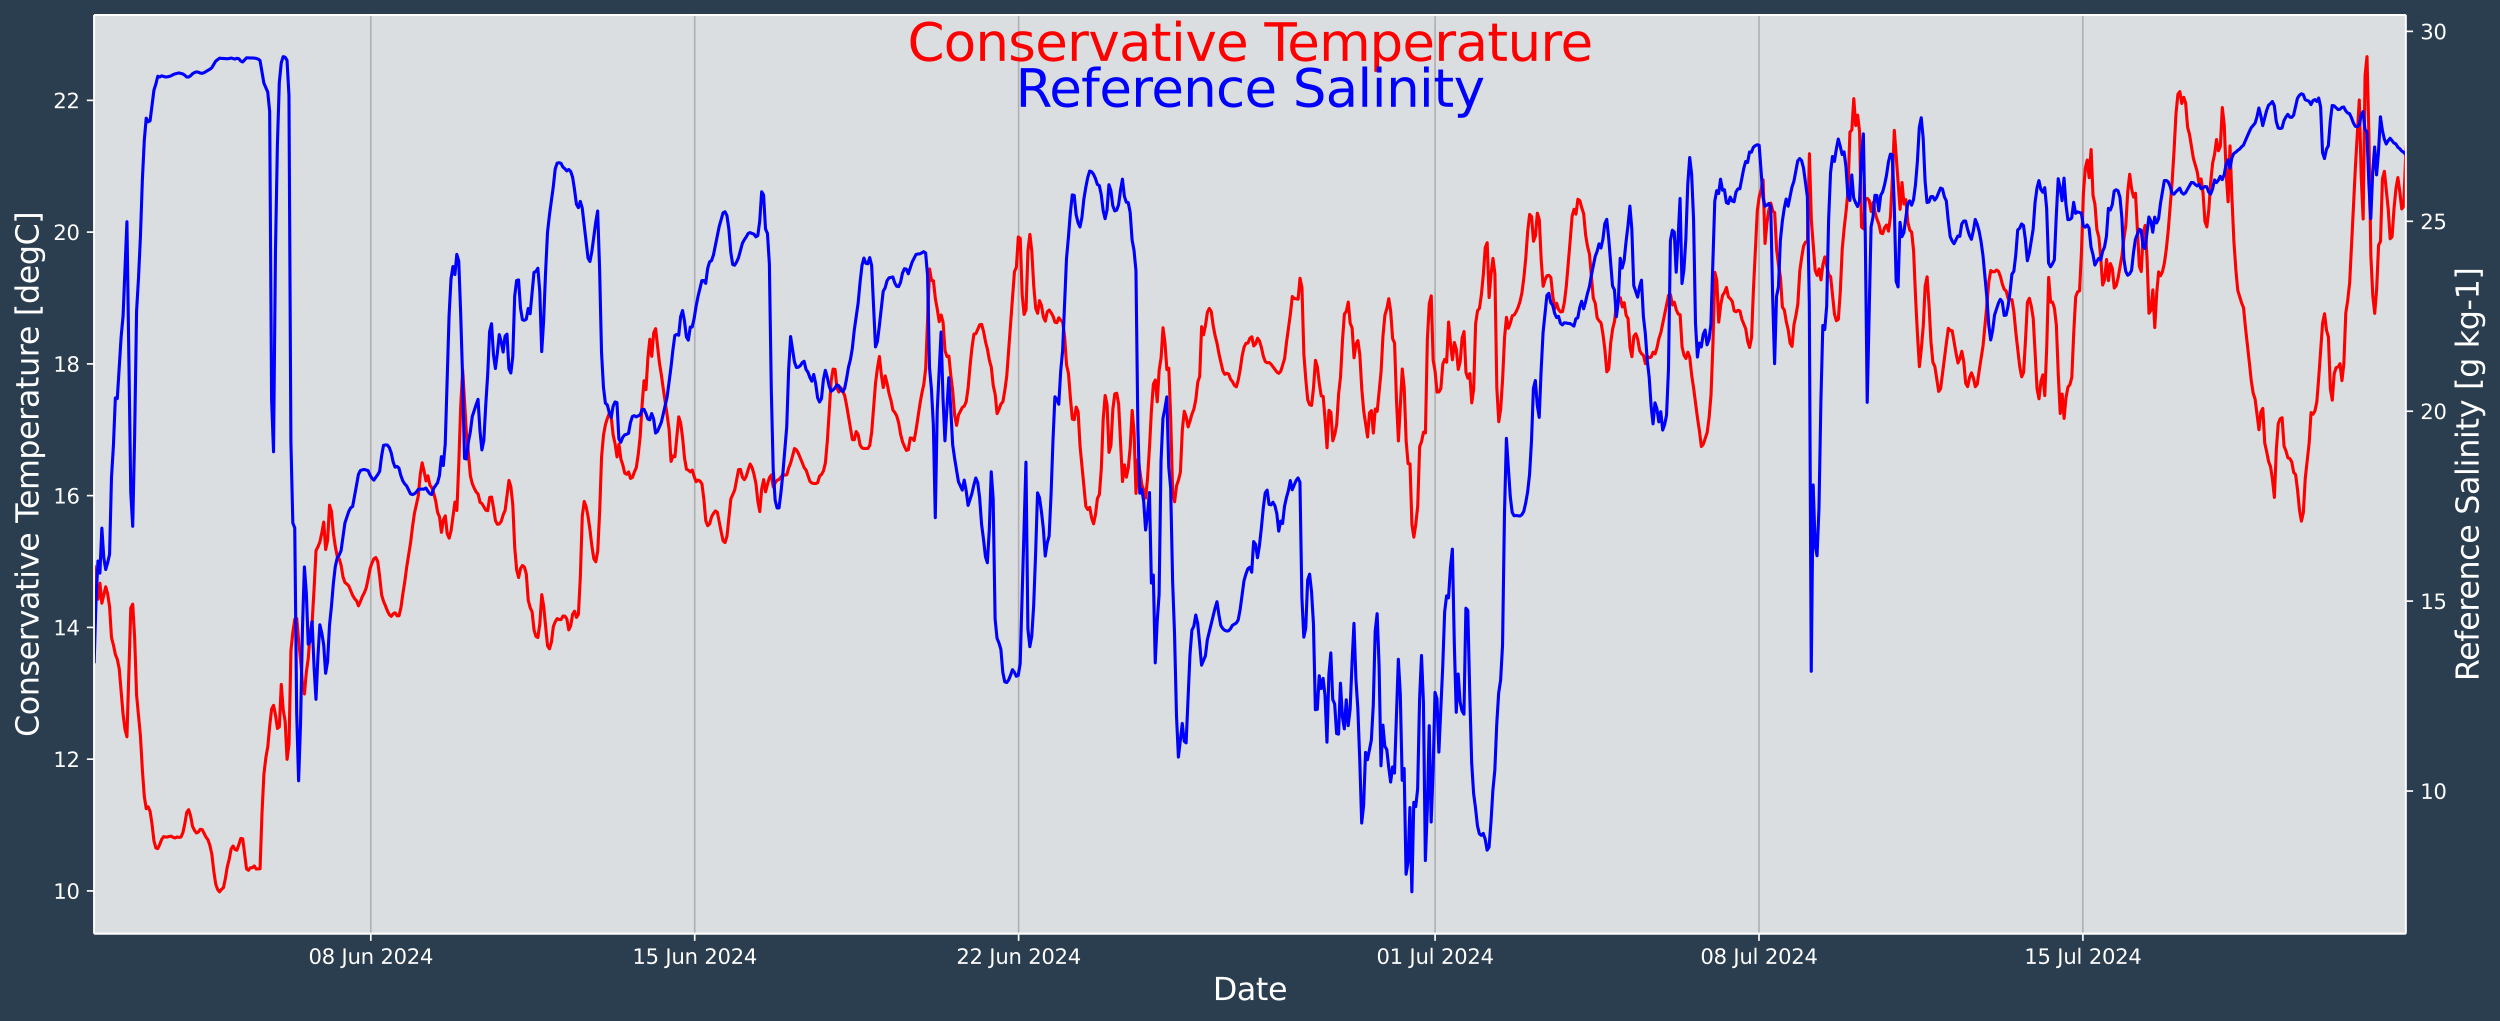 <?xml version="1.0" encoding="UTF-8"?>
<!DOCTYPE svg  PUBLIC '-//W3C//DTD SVG 1.1//EN'  'http://www.w3.org/Graphics/SVG/1.1/DTD/svg11.dtd'>
<svg width="1206.9pt" height="493.12pt" version="1.1" viewBox="0 0 1206.9 493.12" xmlns="http://www.w3.org/2000/svg" xmlns:xlink="http://www.w3.org/1999/xlink">
 <defs>
  <style type="text/css">*{stroke-linejoin: round; stroke-linecap: butt}</style>
 </defs>
 <g id="figure_1">
  <g id="patch_1">
   <path d="m0 493.12h1206.9v-493.12h-1206.9z" fill="#2b3e50"/>
  </g>
  <g id="axes_1">
   <g id="patch_2">
    <path d="m45.442 450.72h1116v-443.52h-1116z" fill="#dbdee1"/>
   </g>
   <g id="matplotlib.axis_1">
    <g id="xtick_1">
     <g id="line2d_1">
      <path d="m179.01 450.72v-443.52" clip-path="url(#pc6e7954398)" fill="none" stroke="#b0b0b0" stroke-linecap="square" stroke-width=".8"/>
     </g>
     <g id="line2d_2">
      <defs>
       <path id="m9725825130" d="m0 0v3.5" stroke="#fff" stroke-width=".8"/>
      </defs>
      <use x="179.008" y="450.72" fill="#ffffff" stroke="#ffffff" stroke-width=".8" xlink:href="#m9725825130"/>
     </g>
     <g id="text_1">
      <!-- 08 Jun 2024 -->
      <g transform="translate(148.93 465.32) scale(.1 -.1)" fill="#fff">
       <defs>
        <path id="DejaVuSans-30" transform="scale(.016)" d="m2034 4250q-487 0-733-480-245-479-245-1442 0-959 245-1439 246-480 733-480 491 0 736 480 246 480 246 1439 0 963-246 1442-245 480-736 480zm0 500q785 0 1199-621 414-620 414-1801 0-1178-414-1799-414-620-1199-620-784 0-1198 620-414 621-414 1799 0 1181 414 1801 414 621 1198 621z"/>
        <path id="DejaVuSans-38" transform="scale(.016)" d="m2034 2216q-450 0-708-241-257-241-257-662 0-422 257-663 258-241 708-241t709 242q260 243 260 662 0 421-258 662-257 241-711 241zm-631 268q-406 100-633 378-226 279-226 679 0 559 398 884 399 325 1092 325 697 0 1094-325t397-884q0-400-227-679-226-278-629-378 456-106 710-416 255-309 255-755 0-679-414-1042-414-362-1186-362-771 0-1186 362-414 363-414 1042 0 446 256 755 257 310 713 416zm-231 997q0-362 226-565 227-203 636-203 407 0 636 203 230 203 230 565 0 363-230 566-229 203-636 203-409 0-636-203-226-203-226-566z"/>
        <path id="DejaVuSans-4a" transform="scale(.016)" d="m628 4666h631v-4341q0-844-320-1225t-1030-381h-240v531h197q418 0 590 235 172 234 172 840v4341z"/>
        <path id="DejaVuSans-75" transform="scale(.016)" d="m544 1381v2119h575v-2097q0-497 193-746 194-248 582-248 465 0 735 297 271 297 271 810v1984h575v-3500h-575v538q-209-319-486-474-276-155-642-155-603 0-916 375-312 375-312 1097zm1447 2203z"/>
        <path id="DejaVuSans-6e" transform="scale(.016)" d="m3513 2113v-2113h-575v2094q0 497-194 743-194 247-581 247-466 0-735-297-269-296-269-809v-1978h-578v3500h578v-544q207 316 486 472 280 156 646 156 603 0 912-373 310-373 310-1098z"/>
        <path id="DejaVuSans-32" transform="scale(.016)" d="m1228 531h2203v-531h-2962v531q359 372 979 998 621 627 780 809 303 340 423 576 121 236 121 464 0 372-261 606-261 235-680 235-297 0-627-103-329-103-704-313v638q381 153 712 231 332 78 607 78 725 0 1156-363 431-362 431-968 0-288-108-546-107-257-392-607-78-91-497-524-418-433-1181-1211z"/>
        <path id="DejaVuSans-34" transform="scale(.016)" d="m2419 4116-1594-2491h1594v2491zm-166 550h794v-3041h666v-525h-666v-1100h-628v1100h-2106v609l1940 2957z"/>
       </defs>
       <use xlink:href="#DejaVuSans-30"/>
       <use x="63.623" xlink:href="#DejaVuSans-38"/>
       <use x="127.246" xlink:href="#DejaVuSans-20"/>
       <use x="159.033" xlink:href="#DejaVuSans-4a"/>
       <use x="188.525" xlink:href="#DejaVuSans-75"/>
       <use x="251.904" xlink:href="#DejaVuSans-6e"/>
       <use x="315.283" xlink:href="#DejaVuSans-20"/>
       <use x="347.07" xlink:href="#DejaVuSans-32"/>
       <use x="410.693" xlink:href="#DejaVuSans-30"/>
       <use x="474.316" xlink:href="#DejaVuSans-32"/>
       <use x="537.939" xlink:href="#DejaVuSans-34"/>
      </g>
     </g>
    </g>
    <g id="xtick_2">
     <g id="line2d_3">
      <path d="m335.38 450.72v-443.52" clip-path="url(#pc6e7954398)" fill="none" stroke="#b0b0b0" stroke-linecap="square" stroke-width=".8"/>
     </g>
     <g id="line2d_4">
      <use x="335.379" y="450.72" fill="#ffffff" stroke="#ffffff" stroke-width=".8" xlink:href="#m9725825130"/>
     </g>
     <g id="text_2">
      <!-- 15 Jun 2024 -->
      <g transform="translate(305.3 465.32) scale(.1 -.1)" fill="#fff">
       <defs>
        <path id="DejaVuSans-31" transform="scale(.016)" d="m794 531h1031v3560l-1122-225v575l1116 225h631v-4135h1031v-531h-2687v531z"/>
        <path id="DejaVuSans-35" transform="scale(.016)" d="m691 4666h2478v-532h-1900v-1143q137 47 274 70 138 23 276 23 781 0 1237-428 457-428 457-1159 0-753-469-1171-469-417-1322-417-294 0-599 50-304 50-629 150v635q281-153 581-228t634-75q541 0 856 284 316 284 316 772 0 487-316 771-315 285-856 285-253 0-505-56-251-56-513-175v2344z"/>
       </defs>
       <use xlink:href="#DejaVuSans-31"/>
       <use x="63.623" xlink:href="#DejaVuSans-35"/>
       <use x="127.246" xlink:href="#DejaVuSans-20"/>
       <use x="159.033" xlink:href="#DejaVuSans-4a"/>
       <use x="188.525" xlink:href="#DejaVuSans-75"/>
       <use x="251.904" xlink:href="#DejaVuSans-6e"/>
       <use x="315.283" xlink:href="#DejaVuSans-20"/>
       <use x="347.07" xlink:href="#DejaVuSans-32"/>
       <use x="410.693" xlink:href="#DejaVuSans-30"/>
       <use x="474.316" xlink:href="#DejaVuSans-32"/>
       <use x="537.939" xlink:href="#DejaVuSans-34"/>
      </g>
     </g>
    </g>
    <g id="xtick_3">
     <g id="line2d_5">
      <path d="m491.75 450.72v-443.52" clip-path="url(#pc6e7954398)" fill="none" stroke="#b0b0b0" stroke-linecap="square" stroke-width=".8"/>
     </g>
     <g id="line2d_6">
      <use x="491.749" y="450.72" fill="#ffffff" stroke="#ffffff" stroke-width=".8" xlink:href="#m9725825130"/>
     </g>
     <g id="text_3">
      <!-- 22 Jun 2024 -->
      <g transform="translate(461.67 465.32) scale(.1 -.1)" fill="#fff">
       <use xlink:href="#DejaVuSans-32"/>
       <use x="63.623" xlink:href="#DejaVuSans-32"/>
       <use x="127.246" xlink:href="#DejaVuSans-20"/>
       <use x="159.033" xlink:href="#DejaVuSans-4a"/>
       <use x="188.525" xlink:href="#DejaVuSans-75"/>
       <use x="251.904" xlink:href="#DejaVuSans-6e"/>
       <use x="315.283" xlink:href="#DejaVuSans-20"/>
       <use x="347.07" xlink:href="#DejaVuSans-32"/>
       <use x="410.693" xlink:href="#DejaVuSans-30"/>
       <use x="474.316" xlink:href="#DejaVuSans-32"/>
       <use x="537.939" xlink:href="#DejaVuSans-34"/>
      </g>
     </g>
    </g>
    <g id="xtick_4">
     <g id="line2d_7">
      <path d="m692.8 450.72v-443.52" clip-path="url(#pc6e7954398)" fill="none" stroke="#b0b0b0" stroke-linecap="square" stroke-width=".8"/>
     </g>
     <g id="line2d_8">
      <use x="692.797" y="450.72" fill="#ffffff" stroke="#ffffff" stroke-width=".8" xlink:href="#m9725825130"/>
     </g>
     <g id="text_4">
      <!-- 01 Jul 2024 -->
      <g transform="translate(664.5 465.32) scale(.1 -.1)" fill="#fff">
       <defs>
        <path id="DejaVuSans-6c" transform="scale(.016)" d="m603 4863h575v-4863h-575v4863z"/>
       </defs>
       <use xlink:href="#DejaVuSans-30"/>
       <use x="63.623" xlink:href="#DejaVuSans-31"/>
       <use x="127.246" xlink:href="#DejaVuSans-20"/>
       <use x="159.033" xlink:href="#DejaVuSans-4a"/>
       <use x="188.525" xlink:href="#DejaVuSans-75"/>
       <use x="251.904" xlink:href="#DejaVuSans-6c"/>
       <use x="279.688" xlink:href="#DejaVuSans-20"/>
       <use x="311.475" xlink:href="#DejaVuSans-32"/>
       <use x="375.098" xlink:href="#DejaVuSans-30"/>
       <use x="438.721" xlink:href="#DejaVuSans-32"/>
       <use x="502.344" xlink:href="#DejaVuSans-34"/>
      </g>
     </g>
    </g>
    <g id="xtick_5">
     <g id="line2d_9">
      <path d="m849.17 450.72v-443.52" clip-path="url(#pc6e7954398)" fill="none" stroke="#b0b0b0" stroke-linecap="square" stroke-width=".8"/>
     </g>
     <g id="line2d_10">
      <use x="849.167" y="450.72" fill="#ffffff" stroke="#ffffff" stroke-width=".8" xlink:href="#m9725825130"/>
     </g>
     <g id="text_5">
      <!-- 08 Jul 2024 -->
      <g transform="translate(820.87 465.32) scale(.1 -.1)" fill="#fff">
       <use xlink:href="#DejaVuSans-30"/>
       <use x="63.623" xlink:href="#DejaVuSans-38"/>
       <use x="127.246" xlink:href="#DejaVuSans-20"/>
       <use x="159.033" xlink:href="#DejaVuSans-4a"/>
       <use x="188.525" xlink:href="#DejaVuSans-75"/>
       <use x="251.904" xlink:href="#DejaVuSans-6c"/>
       <use x="279.688" xlink:href="#DejaVuSans-20"/>
       <use x="311.475" xlink:href="#DejaVuSans-32"/>
       <use x="375.098" xlink:href="#DejaVuSans-30"/>
       <use x="438.721" xlink:href="#DejaVuSans-32"/>
       <use x="502.344" xlink:href="#DejaVuSans-34"/>
      </g>
     </g>
    </g>
    <g id="xtick_6">
     <g id="line2d_11">
      <path d="m1005.5 450.72v-443.52" clip-path="url(#pc6e7954398)" fill="none" stroke="#b0b0b0" stroke-linecap="square" stroke-width=".8"/>
     </g>
     <g id="line2d_12">
      <use x="1005.537" y="450.72" fill="#ffffff" stroke="#ffffff" stroke-width=".8" xlink:href="#m9725825130"/>
     </g>
     <g id="text_6">
      <!-- 15 Jul 2024 -->
      <g transform="translate(977.24 465.32) scale(.1 -.1)" fill="#fff">
       <use xlink:href="#DejaVuSans-31"/>
       <use x="63.623" xlink:href="#DejaVuSans-35"/>
       <use x="127.246" xlink:href="#DejaVuSans-20"/>
       <use x="159.033" xlink:href="#DejaVuSans-4a"/>
       <use x="188.525" xlink:href="#DejaVuSans-75"/>
       <use x="251.904" xlink:href="#DejaVuSans-6c"/>
       <use x="279.688" xlink:href="#DejaVuSans-20"/>
       <use x="311.475" xlink:href="#DejaVuSans-32"/>
       <use x="375.098" xlink:href="#DejaVuSans-30"/>
       <use x="438.721" xlink:href="#DejaVuSans-32"/>
       <use x="502.344" xlink:href="#DejaVuSans-34"/>
      </g>
     </g>
    </g>
    <g id="text_7">
     <!-- Date -->
     <g transform="translate(585.52 482.8) scale(.15 -.15)" fill="#fff">
      <defs>
       <path id="BitstreamVeraSans-Roman-44" transform="scale(.016)" d="m1259 4147v-3628h763q966 0 1414 437 448 438 448 1382 0 937-448 1373t-1414 436h-763zm-631 519h1297q1356 0 1990-564 635-564 635-1764 0-1207-638-1773-637-565-1987-565h-1297v4666z"/>
       <path id="BitstreamVeraSans-Roman-61" transform="scale(.016)" d="m2194 1759q-697 0-966-159t-269-544q0-306 202-486 202-179 548-179 479 0 768 339t289 901v128h-572zm1147 238v-1997h-575v531q-197-318-491-470t-719-152q-537 0-855 302-317 302-317 808 0 590 395 890 396 300 1180 300h807v57q0 397-261 614t-733 217q-300 0-585-72-284-72-546-216v532q315 122 612 182 297 61 578 61 760 0 1135-394 375-393 375-1193z"/>
       <path id="BitstreamVeraSans-Roman-74" transform="scale(.016)" d="m1172 4494v-994h1184v-447h-1184v-1900q0-428 117-550t477-122h590v-481h-590q-666 0-919 248-253 249-253 905v1900h-422v447h422v994h578z"/>
       <path id="BitstreamVeraSans-Roman-65" transform="scale(.016)" d="m3597 1894v-281h-2644q38-594 358-905t892-311q331 0 642 81t618 244v-544q-310-131-635-200t-659-69q-838 0-1327 487-489 488-489 1320 0 859 464 1363 464 505 1252 505 706 0 1117-455 411-454 411-1235zm-575 169q-6 471-264 752-258 282-683 282-481 0-770-272t-333-766l2050 4z"/>
      </defs>
      <use xlink:href="#BitstreamVeraSans-Roman-44"/>
      <use x="77.002" xlink:href="#BitstreamVeraSans-Roman-61"/>
      <use x="138.281" xlink:href="#BitstreamVeraSans-Roman-74"/>
      <use x="177.49" xlink:href="#BitstreamVeraSans-Roman-65"/>
     </g>
    </g>
   </g>
   <g id="matplotlib.axis_2">
    <g id="ytick_1">
     <g id="line2d_13">
      <defs>
       <path id="m32d0fd8abf" d="m0 0h-3.5" stroke="#fff" stroke-width=".8"/>
      </defs>
      <use x="45.442" y="430.102" fill="#ffffff" stroke="#ffffff" stroke-width=".8" xlink:href="#m32d0fd8abf"/>
     </g>
     <g id="text_8">
      <!-- 10 -->
      <g transform="translate(25.717 433.9) scale(.1 -.1)" fill="#fff">
       <use xlink:href="#DejaVuSans-31"/>
       <use x="63.623" xlink:href="#DejaVuSans-30"/>
      </g>
     </g>
    </g>
    <g id="ytick_2">
     <g id="line2d_14">
      <use x="45.442" y="366.493" fill="#ffffff" stroke="#ffffff" stroke-width=".8" xlink:href="#m32d0fd8abf"/>
     </g>
     <g id="text_9">
      <!-- 12 -->
      <g transform="translate(25.717 370.29) scale(.1 -.1)" fill="#fff">
       <use xlink:href="#DejaVuSans-31"/>
       <use x="63.623" xlink:href="#DejaVuSans-32"/>
      </g>
     </g>
    </g>
    <g id="ytick_3">
     <g id="line2d_15">
      <use x="45.442" y="302.885" fill="#ffffff" stroke="#ffffff" stroke-width=".8" xlink:href="#m32d0fd8abf"/>
     </g>
     <g id="text_10">
      <!-- 14 -->
      <g transform="translate(25.717 306.68) scale(.1 -.1)" fill="#fff">
       <use xlink:href="#DejaVuSans-31"/>
       <use x="63.623" xlink:href="#DejaVuSans-34"/>
      </g>
     </g>
    </g>
    <g id="ytick_4">
     <g id="line2d_16">
      <use x="45.442" y="239.276" fill="#ffffff" stroke="#ffffff" stroke-width=".8" xlink:href="#m32d0fd8abf"/>
     </g>
     <g id="text_11">
      <!-- 16 -->
      <g transform="translate(25.717 243.08) scale(.1 -.1)" fill="#fff">
       <defs>
        <path id="DejaVuSans-36" transform="scale(.016)" d="m2113 2584q-425 0-674-291-248-290-248-796 0-503 248-796 249-292 674-292t673 292q248 293 248 796 0 506-248 796-248 291-673 291zm1253 1979v-575q-238 112-480 171-242 60-480 60-625 0-955-422-329-422-376-1275 184 272 462 417 279 145 613 145 703 0 1111-427 408-426 408-1160 0-719-425-1154-425-434-1131-434-810 0-1238 620-428 621-428 1799 0 1106 525 1764t1409 658q238 0 480-47t505-140z"/>
       </defs>
       <use xlink:href="#DejaVuSans-31"/>
       <use x="63.623" xlink:href="#DejaVuSans-36"/>
      </g>
     </g>
    </g>
    <g id="ytick_5">
     <g id="line2d_17">
      <use x="45.442" y="175.667" fill="#ffffff" stroke="#ffffff" stroke-width=".8" xlink:href="#m32d0fd8abf"/>
     </g>
     <g id="text_12">
      <!-- 18 -->
      <g transform="translate(25.717 179.47) scale(.1 -.1)" fill="#fff">
       <use xlink:href="#DejaVuSans-31"/>
       <use x="63.623" xlink:href="#DejaVuSans-38"/>
      </g>
     </g>
    </g>
    <g id="ytick_6">
     <g id="line2d_18">
      <use x="45.442" y="112.059" fill="#ffffff" stroke="#ffffff" stroke-width=".8" xlink:href="#m32d0fd8abf"/>
     </g>
     <g id="text_13">
      <!-- 20 -->
      <g transform="translate(25.717 115.86) scale(.1 -.1)" fill="#fff">
       <use xlink:href="#DejaVuSans-32"/>
       <use x="63.623" xlink:href="#DejaVuSans-30"/>
      </g>
     </g>
    </g>
    <g id="ytick_7">
     <g id="line2d_19">
      <use x="45.442" y="48.45" fill="#ffffff" stroke="#ffffff" stroke-width=".8" xlink:href="#m32d0fd8abf"/>
     </g>
     <g id="text_14">
      <!-- 22 -->
      <g transform="translate(25.717 52.249) scale(.1 -.1)" fill="#fff">
       <use xlink:href="#DejaVuSans-32"/>
       <use x="63.623" xlink:href="#DejaVuSans-32"/>
      </g>
     </g>
    </g>
    <g id="text_15">
     <!-- Conservative Temperature [degC] -->
     <g transform="translate(18.598 355.76) rotate(-90) scale(.15 -.15)" fill="#fff">
      <defs>
       <path id="BitstreamVeraSans-Roman-43" transform="scale(.016)" d="m4122 4306v-665q-319 297-680 443-361 147-767 147-800 0-1225-489t-425-1414q0-922 425-1411t1225-489q406 0 767 147t680 444v-660q-331-225-702-338-370-112-782-112-1060 0-1670 648-609 649-609 1771 0 1125 609 1773 610 649 1670 649 418 0 788-111 371-111 696-333z"/>
       <path id="BitstreamVeraSans-Roman-6f" transform="scale(.016)" d="m1959 3097q-462 0-731-361t-269-989 267-989q268-361 733-361 460 0 728 362 269 363 269 988 0 622-269 986-268 364-728 364zm0 487q750 0 1178-488 429-487 429-1349 0-859-429-1349-428-489-1178-489-753 0-1180 489-426 490-426 1349 0 862 426 1349 427 488 1180 488z"/>
       <path id="BitstreamVeraSans-Roman-6e" transform="scale(.016)" d="m3513 2113v-2113h-575v2094q0 497-194 743-194 247-581 247-466 0-735-297-269-296-269-809v-1978h-578v3500h578v-544q207 316 486 472 280 156 646 156 603 0 912-373 310-373 310-1098z"/>
       <path id="BitstreamVeraSans-Roman-73" transform="scale(.016)" d="m2834 3397v-544q-243 125-506 187-262 63-544 63-428 0-642-131t-214-394q0-200 153-314t616-217l197-44q612-131 870-370t258-667q0-488-386-773-386-284-1061-284-281 0-586 55t-642 164v594q319-166 628-249 309-82 613-82 406 0 624 139 219 139 219 392 0 234-158 359-157 125-692 241l-200 47q-534 112-772 345-237 233-237 639 0 494 350 762 350 269 994 269 318 0 599-47 282-46 519-140z"/>
       <path id="BitstreamVeraSans-Roman-72" transform="scale(.016)" d="m2631 2963q-97 56-211 82-114 27-251 27-488 0-749-317t-261-911v-1844h-578v3500h578v-544q182 319 472 473 291 155 707 155 59 0 131-8 72-7 159-23l3-590z"/>
       <path id="BitstreamVeraSans-Roman-76" transform="scale(.016)" d="m191 3500h609l1094-2937 1094 2937h609l-1313-3500h-781l-1312 3500z"/>
       <path id="BitstreamVeraSans-Roman-69" transform="scale(.016)" d="m603 3500h575v-3500h-575v3500zm0 1363h575v-729h-575v729z"/>
       <path id="BitstreamVeraSans-Roman-54" transform="scale(.016)" d="m-19 4666h3947v-532h-1656v-4134h-634v4134h-1657v532z"/>
       <path id="BitstreamVeraSans-Roman-6d" transform="scale(.016)" d="m3328 2828q216 388 516 572t706 184q547 0 844-383 297-382 297-1088v-2113h-578v2094q0 503-179 746-178 244-543 244-447 0-707-297-259-296-259-809v-1978h-578v2094q0 506-178 748t-550 242q-441 0-701-298-259-298-259-808v-1978h-578v3500h578v-544q197 322 472 475t653 153q382 0 649-194 267-193 395-562z"/>
       <path id="BitstreamVeraSans-Roman-70" transform="scale(.016)" d="m1159 525v-1856h-578v4831h578v-531q182 312 458 463 277 152 661 152 638 0 1036-506 399-506 399-1331t-399-1332q-398-506-1036-506-384 0-661 152-276 152-458 464zm1957 1222q0 634-261 995t-717 361q-457 0-718-361t-261-995 261-995 718-361q456 0 717 361t261 995z"/>
       <path id="BitstreamVeraSans-Roman-75" transform="scale(.016)" d="m544 1381v2119h575v-2097q0-497 193-746 194-248 582-248 465 0 735 297 271 297 271 810v1984h575v-3500h-575v538q-209-319-486-474-276-155-642-155-603 0-916 375-312 375-312 1097z"/>
       <path id="BitstreamVeraSans-Roman-5b" transform="scale(.016)" d="m550 4863h1325v-447h-750v-4813h750v-447h-1325v5707z"/>
       <path id="BitstreamVeraSans-Roman-64" transform="scale(.016)" d="m2906 2969v1894h575v-4863h-575v525q-181-312-458-464-276-152-664-152-634 0-1033 506-398 507-398 1332t398 1331q399 506 1033 506 388 0 664-152 277-151 458-463zm-1959-1222q0-634 261-995t717-361 718 361q263 361 263 995t-263 995q-262 361-718 361t-717-361-261-995z"/>
       <path id="BitstreamVeraSans-Roman-67" transform="scale(.016)" d="m2906 1791q0 625-258 968-257 344-723 344-462 0-720-344-258-343-258-968 0-622 258-966t720-344q466 0 723 344 258 344 258 966zm575-1357q0-893-397-1329-396-436-1215-436-303 0-572 45t-522 139v559q253-137 500-202 247-66 503-66 566 0 847 295t281 892v285q-178-310-456-463t-666-153q-643 0-1037 490-394 491-394 1301 0 812 394 1302 394 491 1037 491 388 0 666-153t456-462v531h575v-3066z"/>
       <path id="BitstreamVeraSans-Roman-5d" transform="scale(.016)" d="m1947 4863v-5707h-1325v447h747v4813h-747v447h1325z"/>
      </defs>
      <use xlink:href="#BitstreamVeraSans-Roman-43"/>
      <use x="69.824" xlink:href="#BitstreamVeraSans-Roman-6f"/>
      <use x="131.006" xlink:href="#BitstreamVeraSans-Roman-6e"/>
      <use x="194.385" xlink:href="#BitstreamVeraSans-Roman-73"/>
      <use x="246.484" xlink:href="#BitstreamVeraSans-Roman-65"/>
      <use x="308.008" xlink:href="#BitstreamVeraSans-Roman-72"/>
      <use x="349.121" xlink:href="#BitstreamVeraSans-Roman-76"/>
      <use x="408.301" xlink:href="#BitstreamVeraSans-Roman-61"/>
      <use x="469.58" xlink:href="#BitstreamVeraSans-Roman-74"/>
      <use x="508.789" xlink:href="#BitstreamVeraSans-Roman-69"/>
      <use x="536.572" xlink:href="#BitstreamVeraSans-Roman-76"/>
      <use x="595.752" xlink:href="#BitstreamVeraSans-Roman-65"/>
      <use x="657.275" xlink:href="#BitstreamVeraSans-Roman-20"/>
      <use x="689.062" xlink:href="#BitstreamVeraSans-Roman-54"/>
      <use x="733.146" xlink:href="#BitstreamVeraSans-Roman-65"/>
      <use x="794.67" xlink:href="#BitstreamVeraSans-Roman-6d"/>
      <use x="892.082" xlink:href="#BitstreamVeraSans-Roman-70"/>
      <use x="955.559" xlink:href="#BitstreamVeraSans-Roman-65"/>
      <use x="1017.082" xlink:href="#BitstreamVeraSans-Roman-72"/>
      <use x="1058.195" xlink:href="#BitstreamVeraSans-Roman-61"/>
      <use x="1119.475" xlink:href="#BitstreamVeraSans-Roman-74"/>
      <use x="1158.684" xlink:href="#BitstreamVeraSans-Roman-75"/>
      <use x="1222.062" xlink:href="#BitstreamVeraSans-Roman-72"/>
      <use x="1260.926" xlink:href="#BitstreamVeraSans-Roman-65"/>
      <use x="1322.449" xlink:href="#BitstreamVeraSans-Roman-20"/>
      <use x="1354.236" xlink:href="#BitstreamVeraSans-Roman-5b"/>
      <use x="1393.25" xlink:href="#BitstreamVeraSans-Roman-64"/>
      <use x="1456.727" xlink:href="#BitstreamVeraSans-Roman-65"/>
      <use x="1518.25" xlink:href="#BitstreamVeraSans-Roman-67"/>
      <use x="1581.727" xlink:href="#BitstreamVeraSans-Roman-43"/>
      <use x="1651.551" xlink:href="#BitstreamVeraSans-Roman-5d"/>
     </g>
    </g>
   </g>
   <g id="line2d_20">
    <path d="m45.442 272.84 0.931 8.806 0.931 7.63 0.931-7.739 0.931 9.658 1.862-7.933 0.931 3.421 0.931 6.227 0.931 14.923 0.931 3.517 0.931 4.597 0.931 2.319 0.931 4.569 1.862 21.936 0.931 7.313 0.931 3.605 1.862-62.15 0.931-1.883 0.931 16.155 0.931 27.703 1.862 19.781 0.931 16.339 0.931 12.785 0.931 5.975 0.931-0.898 0.931 2.197 0.931 6.116 0.931 8.114 0.931 3.418 0.931 0.33 0.931-2.01 0.931-2.398 0.931-1.381 0.931 0.2 0.931-0.004 0.931-0.303 0.931-0.104 0.931 0.61 0.931 0.257 0.931-0.489 0.931 0.241 0.931-0.22 0.931-2.08 0.931-4.302 0.931-5.543 0.931-1.258 0.931 2.971 0.931 5.1 0.931 1.876 0.931 1.291 0.931-0.414 0.931-1.355 0.931 0.139 1.862 3.664 0.931 1.245 0.931 2.764 0.931 4.188 0.931 8.075 0.931 6.327 0.931 2.636 0.931 1.164 0.931-1.25 0.931-0.701 0.931-4.331 0.931-5.782 0.931-3.645 0.931-5.006 0.931-1.429 0.931 1.698 0.931 0.332 0.931-2.635 0.931-3.031 0.931 0.169 1.862 14.539 0.931 0.651 0.931-1.218 0.931-0.002 0.931-0.87 0.931 1.473 1.862-0.113 0.931-26.789 0.931-18.912 0.931-7.899 0.931-5.241 0.931-10.159 0.931-8.151 0.931-1.74 0.931 4.731 0.931 6.441 0.931-0.849 0.931-20.437 0.931 12.235 0.931 5.52 0.931 18.42 0.931-7.214 0.931-45.344 0.931-8.811 0.931-6.296 0.931-0.317 0.931 10.728 0.931 8.997 0.931 12.169 0.931 4.543 0.931-10.701 0.931-6.702 0.931-12.712 0.931-4.722 0.931-15.887 0.931-18.525 0.931-1.807 0.931-2.311 0.931-4.459 0.931-5.179 0.931 13.262 0.931-4.377 0.931-17.037 0.931 2.953 0.931 10.54 0.931 6.511 0.931 4.652 0.931 1.185 0.931 3.158 0.931 5.703 0.931 2.671 0.931 0.667 0.931 0.993 1.862 4.566 0.931 1.521 0.931 1.05 0.931 2.434 0.931-2.057 0.931-2.434 0.931-1.727 0.931-2.417 0.931-4.329 0.931-4.962 0.931-2.756 0.931-2.069 0.931-0.577 0.931 2.002 0.931 7.368 0.931 8.673 0.931 3.141 0.931 2.144 0.931 2.429 0.931 1.81 0.931 0.866 0.931-1.303 0.931-0.445 0.931 1.458 0.931-0.037 0.931-3.86 0.931-6.742 0.931-5.86 0.931-7.073 1.862-11.711 0.931-7.686 0.931-6.512 1.862-8.358 0.931-10.318 0.931-5.714 0.931 3.999 0.931 4.74 0.931-2.483 0.931 4.435 0.931 1.333 0.931 2.616 0.931 3.694 0.931 5.57 0.931 2.178 0.931 7.492 0.931-6.066 0.931-1.908 0.931 8.66 0.931 2.117 0.931-3.611 1.862-13.843 0.931 4.078 0.931-22.843 0.931-27.747 0.931-17.155 1.862 31.189 0.931 9.138 0.931 10.727 0.931 3.755 0.931 2.209 0.931 1.815 0.931 0.989 0.931 3.988 0.931 0.592 1.862 3.213 0.931 0.223 0.931-6.376 0.931-0.185 0.931 5.286 0.931 6.144 0.931 1.708 0.931-0.169 0.931-1.24 0.931-3.158 0.931-2.101 1.862-14.513 0.931 3.098 0.931 8.864 0.931 20.678 0.931 10.654 0.931 3.611 0.931-4.391 0.931-1.442 0.931 0.738 0.931 3.464 0.931 12.651 0.931 3.489 0.931 2.084 0.931 8.801 0.931 3.018 0.931 0.541 0.931-6.682 0.931-14.021 0.931 5.641 1.862 19.089 0.931 1.426 0.931-3.193 0.931-7.543 0.931-2.39 0.931-1.455 0.931 0.462 0.931 0.017 0.931-1.73 0.931 0.074 0.931 1.338 0.931 5.275 0.931-2.004 0.931-5.563 0.931-1.443 0.931 2.986 0.931-1.522 0.931-18.205 0.931-29.222 0.931-7.021 0.931 2.552 0.931 4.783 0.931 6.494 0.931 7.885 0.931 5.991 0.931 1.432 0.931-5.172 0.931-18.92 0.931-26.625 0.931-10.466 0.931-5.021 0.931-3.07 0.931-2.436 0.931 1.933 0.931 8.567 0.931 4.313 0.931 6.245 0.931-6.173 0.931 7.231 0.931 2.842 0.931 3.915 0.931 0.597 0.931-1.158 0.931 3.142 0.931-0.505 0.931-2.642 0.931-2.084 0.931-6.347 0.931-8.68 0.931-15.32 0.931-11.588 0.931 4.317 0.931-15.383 0.931-8.955 0.931 8.255 0.931-11.297 0.931-2.069 1.862 16.679 0.931 5.735 0.931 6.827 1.862 12.622 0.931 6.857 0.931 15.372 0.931-2.626 0.931 0.378 1.862-19.27 0.931 3.029 0.931 7.162 0.931 9.77 0.931 5.349 0.931 0.443 0.931 0.832 0.931-0.887 0.931 3.141 0.931 2.495 0.931-0.818 0.931 0.473 0.931 1.352 0.931 7.354 0.931 10.456 0.931 2.411 0.931-0.867 0.931-3.416 0.931-1.697 0.931-1.167 0.931 0.632 1.862 9.55 0.931 4.338 0.931 0.749 0.931-3.074 1.862-17.998 1.862-4.273 1.862-9.862 0.931-0.073 0.931 3.743 0.931 1.188 0.931-1.622 0.931-3.256 0.931-2.673 0.931 1.634 0.931 3.344 0.931 4.457 0.931 8.598 0.931 4.936 0.931-11.024 0.931-4.416 0.931 5.903 0.931-3.723 0.931-3.149 0.931-1.263 0.931 5.807 0.931-2.046 0.931-1.244 0.931-0.365 1.862-2.389 0.931 0.327 0.931-0.218 0.931-3.294 0.931-2.373 1.862-6.988 0.931 0.698 0.931 1.628 1.862 4.511 0.931 2.411 0.931 1.166 1.862 5.465 0.931 0.774 0.931 0.211 0.931 0.064 0.931-0.432 0.931-3.167 0.931-0.82 0.931-1.696 0.931-3.802 0.931-10.48 1.862-29.202 0.931-5.678 0.931 0.177 0.931 8.963 0.931 1.944 0.931-2.112 0.931 1.579 0.931 2.292 0.931 4.665 2.792 16.543 0.931 0.072 0.931-3.973 0.931 1.564 0.931 4.968 0.931 1.407 0.931 0.279 1.862-0.053 0.931-1.446 0.931-6.354 1.862-23.762 0.931-7.304 0.931-5.524 0.931 8.742 0.931 6.253 0.931-5.624 0.931 3.683 0.931 4.798 0.931 3.351 0.931 4.647 0.931 1.2 0.931 1.703 0.931 3.348 0.931 5.478 0.931 3.622 0.931 2.238 0.931 1.914 0.931-0.36 0.931-5.668 0.931 0.135 0.931 1.133 0.931-5.166 1.862-12.376 0.931-5.252 0.931-4.292 0.931-7.792 1.862-47.97 0.931 5.543 0.931 0.147 0.931 8.614 0.931 5.067 0.931 6.076 0.931-3.244 0.931 3.55 0.931 13.589 0.931 2.949 0.931-0.255 0.931 9.292 0.931 7.639 0.931 11.569 0.931 4.99 0.931-5.055 1.862-3.666 0.931-0.591 0.931-2.232 0.931-6.67 0.931-10.624 0.931-8.879 0.931-6.352 0.931-0.212 1.862-4.283 0.931-0.202 0.931 3.428 0.931 4.947 0.931 3.637 0.931 5.311 0.931 3.343 0.931 8.882 0.931 4.16 0.931 9.364 0.931-2.032 0.931-2.628 0.931-1.044 0.931-5.404 0.931-6.983 3.723-50.478 0.931-2.043 0.931-14.656 0.931 0.678 0.931 27.149 0.931 9.575 0.931-2.311 0.931-28.558 0.931-7.789 0.931 8.26 0.931 16.583 0.931 10.71 0.931 2.558 0.931-6.12 0.931 2.289 0.931 5.704 0.931 1.925 0.931-4.532 0.931-0.87 0.931 1.298 0.931 1.676 0.931 2.921 0.931 0.248 0.931-2.404 0.931 1.186 0.931 0.934 0.931 6.996 0.931 13.698 0.931 4.125 0.931 11.878 0.931 10.113 0.931 0.272 0.931-6.08 0.931 2.285 0.931 16.625 2.792 29.056 0.931 1.504 0.931-1.089 0.931 5.173 0.931 2.796 0.931-4.455 0.931-7.819 0.931-1.81 0.931-12.278 0.931-24.234 0.931-11.351 0.931 4.515 0.931 22.952 0.931-3.38 0.931-17.47 0.931-7.385 0.931-0.321 0.931 5.244 1.862 37.391 0.931-8.081 0.931 5.968 0.931-4.504 0.931-10.01 0.931-17.707 0.931 10.791 0.931 29.268 0.931-16.315 0.931 5.604 0.931 6.512 0.931 2.638 0.931 3.84 0.931-9.897 0.931-14.926 0.931-17.857 0.931-12.355 0.931-1.975 0.931 10.512 0.931-15.315 0.931-5.986 0.931-14.451 0.931 7.211 0.931 13 0.931-0.686 0.931 25.057 0.931 35.841 0.931 3.57 0.931-7.683 0.931-2.719 0.931-3.915 0.931-20.385 0.931-8.977 0.931 2.718 0.931 4.826 0.931-2.821 0.931-3.412 0.931-2.36 0.931-4.684 0.931-8.323 0.931-2.8 0.931-23.99 0.931 3.922 0.931-4.517 0.931-6.422 0.931-1.773 0.931 1.52 0.931 6.869 0.931 4.825 0.931 3.672 0.931 5.091 1.862 8.121 0.931 1.712 0.931-0.482 0.931 0.33 0.931 2.526 0.931 1.193 0.931 1.789 0.931 0.672 0.931-3.38 0.931-4.954 0.931-6.626 0.931-4.219 0.931-1.837 0.931-0.113 0.931-2.331 0.931-0.698 0.931 4.411 0.931-1 0.931-2.731 0.931 1.337 0.931 3.218 0.931 4.219 0.931 2.553 0.931 0.534 0.931-0.109 0.931 0.815 2.792 3.768 0.931 0.638 0.931-0.985 1.862-6.101 0.931-7.909 1.862-13.624 0.931-8.487 0.931 0.96 1.862 0.312 0.931-10.083 0.931 4.53 0.931 32.279 0.931 12.085 0.931 9.839 0.931 2.338 0.931 0.326 0.931-8.526 0.931-13.248 0.931 3.167 0.931 8.071 0.931 5.949 0.931 0.255 0.931 11.202 0.931 13.585 0.931-18.099 0.931 0.932 0.931 13.796 0.931-3.038 0.931-4.84 0.931-14.697 0.931-8.399 0.931-17.412 0.931-12.843 0.931-1.251 0.931-4.502 0.931 10.183 0.931 2.329 0.931 14.403 0.931-6.587 0.931-1.73 0.931 6.884 0.931 16.4 0.931 10.614 1.862 12.636 0.931-11.62 0.931-1.115 0.931 10.852 0.931-11.621 0.931 1.12 1.862-19.016 0.931-17.483 0.931-9.974 0.931-3.161 0.931-4.745 0.931 6.174 0.931 13.162 0.931 2.058 0.931 27.78 0.931 19.489 1.862-34.726 0.931 9.095 0.931 25.566 0.931 11.007 0.931 0.109 0.931 29.345 0.931 6.073 0.931-6.227 0.931-8.749 0.931-28.755 0.931-2.453 0.931-4.524 0.931 0.402 0.931-45.221 0.931-17.248 0.931-3.716 0.931 31.047 0.931 5.349 0.931 10.036 0.931-0.054 0.931-1.708 0.931-11.704 0.931-2.323 0.931 1.403 0.931-19.43 0.931 10.588 0.931 7.66 0.931-8.362 0.931 3.271 0.931 9.737 0.931-3.693 0.931-11.424 0.931-3.162 0.931 19.677 0.931 2.836 0.931-2.206 0.931 14.122 0.931-6.682 0.931-31.516 0.931-6.283 0.931-1.184 0.931-6.585 0.931-9.68 0.931-13.08 0.931-2.308 0.931 26.476 0.931-11.243 0.931-7.669 0.931 7.409 0.931 55.169 0.931 16.263 0.931-6.261 0.931-14.422 0.931-19.989 0.931-9.72 0.931 5.278 0.931-2.5 0.931-3.561 0.931-0.346 0.931-1.573 0.931-2.07 0.931-2.814 0.931-4.217 0.931-7.303 0.931-9.52 0.931-13.031 0.931-8.014 0.931 1.025 0.931 11.918 0.931-2.581 0.931-10.97 0.931 3.111 0.931 19.623 0.931 12.556 0.931-3.14 0.931-1.979 0.931-0.152 0.931 1.011 0.931 8.957 0.931 6.268 0.931-2.787 0.931 3.066 0.931 1.14 0.931-0.163 0.931-4.391 0.931-7.9 1.862-21.869 0.931-11.803 0.931-3.431 0.931 2.344 0.931-7.177 0.931 0.659 0.931 3.438 0.931 2.856 0.931 10.184 0.931 5.604 0.931 3.715 1.862 21.349 0.931 2.412 0.931 7.051 0.931 1.408 0.931 0.963 0.931 5.506 0.931 7.524 0.931 10.63 0.931-1.278 0.931-12.562 0.931-6.797 0.931-3.814 0.931-8.217 0.931-2.058 0.931-1.036 0.931 4.429 0.931-2.059 0.931 6.046 0.931 1.636 0.931 13.853 0.931 4.551 0.931-9.797 0.931-1.273 0.931 2.473 0.931 5.623 0.931 1.6 0.931 0.746 0.931 3.992 0.931-3.559 0.931 0.699 0.931-0.369 0.931-2.302 0.931 0.831 0.931-2.993 0.931-4.476 0.931-2.801 3.723-18.095 0.931-0.234 0.931 4.934 0.931-1.307 0.931 3.684 0.931 2.009 0.931 0.361 0.931 15.49 0.931 4.06 0.931 1.543 0.931-3.021 0.931 2.594 0.931 8.671 0.931 6.197 1.862 14.421 0.931 6.133 0.931 7.532 0.931-1.083 1.862-5.654 0.931-7.097 0.931-11.041 0.931-24.594 0.931-34.609 0.931 3.878 0.931 20.16 0.931-8.146 0.931-4.78 0.931-1.408 0.931-2.425 0.931 4.547 0.931 0.888 0.931 1.316 0.931 4.542 0.931 0.454 0.931-0.734 0.931 0.335 0.931 4.067 1.862 4.562 0.931 5.974 0.931 3.04 0.931-4.764 0.931-23.325 1.862-37.948 0.931-6.904 0.931-3.229 0.931-4.787 0.931 30.756 0.931-10.077 0.931-6.215 0.931-3.22 0.931 3.855 0.931 0.756 0.931 17.888 0.931 7.349 0.931 6.165 0.931 14.24 0.931 1.349 0.931 5.548 0.931 3.986 0.931 6.547 0.931 1.487 0.931-10.501 0.931-4.38 0.931-5.631 0.931-15.793 0.931-6.69 0.931-5.484 0.931-1.848 0.931-0.212 0.931-42.459 0.931 32.044 1.862 24.385 0.931 2.306 0.931-3.114 0.931 5.295 0.931-7.449 0.931-3.662 1.862 8.583 0.931 0.962 1.862 18.103 0.931 3.162 0.931-0.667 0.931-13.11 0.931-20.693 0.931-10.068 0.931-8.261 0.931-9.77 0.931-28.484 0.931-1.079 0.931-15.068 0.931 12.972 0.931-5.033 0.931 8.066 0.931 45.932 0.931 0.864 0.931-14.42 0.931-0.223 0.931 1.013 0.931 5.295 0.931-4.374 0.931 4.701 0.931 3.371 0.931 2.339 0.931 4.365 0.931 0.298 0.931-2.992 0.931-1.19 0.931 2.979 0.931-6.875 0.931-18.673 0.931-23.118 2.792 38.131 0.931-12.949 0.931 10.377 0.931-2.093 0.931 10.779 0.931 3.9 0.931 0.979 0.931 9.15 0.931 22.007 0.931 18.223 0.931 15.564 0.931-8.62 0.931-10.904 0.931-19.454 0.931-4.364 0.931 13.49 0.931 17.95 0.931 9.845 0.931 1.952 1.862 12.068 0.931-1.356 2.792-22.065 0.931-7.038 0.931 1.032 0.931 0.153 1.862 10.901 0.931 4.65 0.931-2.142 0.931-3.506 0.931 5.087 0.931 10.381 0.931 1.605 0.931-4.391 0.931-2.286 0.931 2.482 0.931 4.238 0.931-1.192 0.931-6.634 1.862-11.976 1.862-19.771 0.931-11.152 0.931-5.368 0.931 0.598 0.931-0.037 0.931-0.792 0.931 0.593 0.931 2.51 0.931 3.699 0.931 2.531 0.931 0.804 0.931 3.652 0.931 0.402 0.931 0.131 0.931 5.975 0.931 9.959 1.862 16.261 0.931 5.007 0.931-2 0.931-15.621 0.931-18.358 0.931-1.915 0.931 3.754 0.931 5.888 1.862 34.187 0.931 4.691 0.931-8.37 0.931-3.188 0.931 10.027 0.931-23.316 0.931-33.754 0.931 11.935 0.931-0.02 0.931 2.968 0.931 8.204 0.931 24.124 0.931 18.492 0.931-9.383 0.931 11.755 0.931-10.082 0.931-5.015 0.931-1.204 0.931-3.514 0.931-21.413 0.931-17.432 0.931-2.46 0.931-0.433 0.931-18.536 0.931-28.514 0.931-12.19 0.931-3.923 0.931 8.495 0.931-13.588 0.931 22.204 0.931 4.271 0.931 12.207 0.931 3.548 0.931 10.183 0.931 13.009 0.931-2.546 0.931-9.807 0.931 10.224 0.931-8.231 0.931 2.382 0.931 9.414 0.931-1.131 0.931-3.837 1.862-10.711 0.931-8.166 0.931-6.541 0.931-16.291 0.931-8.259 0.931 7.112 0.931 3.912 0.931-1.803 1.862 35.241 0.931 2.517 0.931-18.382 0.931-3.868 0.931 16.024 0.931 26.364 0.931-1.495 0.931-9.794 0.931 18.184 0.931-16.614 0.931-10.269 0.931 1.866 0.931-2.012 0.931-4.175 0.931-6.819 0.931-9.053 1.862-23.232 0.931-15.265 0.931-17.731 0.931-9.362 0.931-1.221 0.931 5.725 0.931-2.975 0.931 2.766 0.931 11.657 0.931 3.503 1.862 11.48 1.862 6.547 0.931 6.023 0.931-2.592 0.931 6.694 0.931 13.831 0.931 2.66 0.931-8.233 0.931-13.478 0.931-9.197 0.931-4.211 0.931-7.075 0.931 5.425 0.931-2.252 0.931-18.629 0.931 8.437 0.931 23.166 0.931 13.905 0.931-26.963 0.931 25.2 0.931 20.7 0.931 13.587 0.931 10.21 1.862 6.093 0.931 2.289 0.931 9.595 1.862 16.718 0.931 8.914 0.931 6.033 0.931 2.89 1.862 14.773 0.931-8.582 0.931-1.697 0.931 16.733 0.931 4.145 0.931 4.809 0.931 2.4 0.931 6.146 0.931 8.73 0.931-23.186 0.931-12.422 0.931-2.346 0.931-0.505 0.931 13.673 0.931 2.325 0.931 3.345 0.931 0.356 0.931 1.644 0.931 5.044 0.931 1.064 0.931 7.452 0.931 9.629 0.931 5.388 0.931-4.143 0.931-16.612 1.862-16.808 0.931-14.863 0.931 0.821 0.931-1.62 0.931-4.446 0.931-11.86 1.862-26.213 0.931-4.399 0.931 7.945 0.931 3.282 0.931 24.998 0.931 5.521 0.931-12.814 0.931-2.898 0.931-0.319 0.931-1.589 0.931 8.19 0.931-8.167 0.931-24.449 0.931-6.157 0.931-8.37 1.862-37.26 0.931-18.968 1.862-32.133 0.931 36.999 0.931 20.451 0.931-69.292 0.931-9.082 0.931 38.63 0.931 57.498 0.931 19.323 0.931 8.5 0.931-11.683 0.931-21.254 0.931-1.834 0.931-30.217 0.931-3.605 1.862 18.148 0.931 14.418 0.931-0.979 0.931-13.562 0.931-9.643 0.931-5.337 0.931 6.828 0.931 8.283 0.931-1.262 0.931-23.225 0.931-13.62v0" clip-path="url(#pc6e7954398)" fill="none" stroke="#f00" stroke-linecap="square" stroke-width="1.5"/>
   </g>
   <g id="patch_3">
    <path d="m45.442 450.72v-443.52" fill="none" stroke="#fff" stroke-linecap="square" stroke-width=".8"/>
   </g>
   <g id="patch_4">
    <path d="m1161.4 450.72v-443.52" fill="none" stroke="#fff" stroke-linecap="square" stroke-width=".8"/>
   </g>
   <g id="patch_5">
    <path d="m45.442 450.72h1116" fill="none" stroke="#fff" stroke-linecap="square" stroke-width=".8"/>
   </g>
   <g id="patch_6">
    <path d="m45.442 7.2h1116" fill="none" stroke="#fff" stroke-linecap="square" stroke-width=".8"/>
   </g>
   <g id="text_16">
    <!-- Conservative Temperature -->
    <g transform="translate(438.13 29.376) scale(.25 -.25)" fill="#f00">
     <use xlink:href="#BitstreamVeraSans-Roman-43"/>
     <use x="69.824" xlink:href="#BitstreamVeraSans-Roman-6f"/>
     <use x="131.006" xlink:href="#BitstreamVeraSans-Roman-6e"/>
     <use x="194.385" xlink:href="#BitstreamVeraSans-Roman-73"/>
     <use x="246.484" xlink:href="#BitstreamVeraSans-Roman-65"/>
     <use x="308.008" xlink:href="#BitstreamVeraSans-Roman-72"/>
     <use x="349.121" xlink:href="#BitstreamVeraSans-Roman-76"/>
     <use x="408.301" xlink:href="#BitstreamVeraSans-Roman-61"/>
     <use x="469.58" xlink:href="#BitstreamVeraSans-Roman-74"/>
     <use x="508.789" xlink:href="#BitstreamVeraSans-Roman-69"/>
     <use x="536.572" xlink:href="#BitstreamVeraSans-Roman-76"/>
     <use x="595.752" xlink:href="#BitstreamVeraSans-Roman-65"/>
     <use x="657.275" xlink:href="#BitstreamVeraSans-Roman-20"/>
     <use x="689.062" xlink:href="#BitstreamVeraSans-Roman-54"/>
     <use x="733.146" xlink:href="#BitstreamVeraSans-Roman-65"/>
     <use x="794.67" xlink:href="#BitstreamVeraSans-Roman-6d"/>
     <use x="892.082" xlink:href="#BitstreamVeraSans-Roman-70"/>
     <use x="955.559" xlink:href="#BitstreamVeraSans-Roman-65"/>
     <use x="1017.082" xlink:href="#BitstreamVeraSans-Roman-72"/>
     <use x="1058.195" xlink:href="#BitstreamVeraSans-Roman-61"/>
     <use x="1119.475" xlink:href="#BitstreamVeraSans-Roman-74"/>
     <use x="1158.684" xlink:href="#BitstreamVeraSans-Roman-75"/>
     <use x="1222.062" xlink:href="#BitstreamVeraSans-Roman-72"/>
     <use x="1260.926" xlink:href="#BitstreamVeraSans-Roman-65"/>
    </g>
   </g>
   <g id="text_17">
    <!-- Reference Salinity -->
    <g transform="translate(490.29 51.552) scale(.25 -.25)" fill="#00f">
     <defs>
      <path id="BitstreamVeraSans-Roman-52" transform="scale(.016)" d="m2841 2188q203-69 395-294t386-619l641-1275h-679l-596 1197q-232 469-449 622t-592 153h-688v-1972h-631v4666h1425q800 0 1194-335 394-334 394-1009 0-441-205-732-205-290-595-402zm-1582 1959v-1656h794q456 0 689 211t233 620-233 617-689 208h-794z"/>
      <path id="BitstreamVeraSans-Roman-66" transform="scale(.016)" d="m2375 4863v-479h-550q-309 0-430-125-120-125-120-450v-309h947v-447h-947v-3053h-578v3053h-550v447h550v244q0 584 272 851 272 268 862 268h544z"/>
      <path id="BitstreamVeraSans-Roman-63" transform="scale(.016)" d="m3122 3366v-538q-244 135-489 202t-495 67q-560 0-870-355-309-354-309-995t309-996q310-354 870-354 250 0 495 67t489 202v-532q-241-112-499-168-257-57-548-57-791 0-1257 497-465 497-465 1341 0 856 470 1346 471 491 1290 491 265 0 518-55 253-54 491-163z"/>
      <path id="BitstreamVeraSans-Roman-53" transform="scale(.016)" d="m3425 4513v-616q-359 172-678 256-319 85-616 85-515 0-795-200t-280-569q0-310 186-468 186-157 705-254l381-78q706-135 1042-474t336-907q0-679-455-1029-454-350-1332-350-331 0-705 75-373 75-773 222v650q384-215 753-325 369-109 725-109 540 0 834 212 294 213 294 607 0 343-211 537t-692 291l-385 75q-706 140-1022 440-315 300-315 835 0 619 436 975t1201 356q329 0 669-60 341-59 697-177z"/>
      <path id="BitstreamVeraSans-Roman-6c" transform="scale(.016)" d="m603 4863h575v-4863h-575v4863z"/>
      <path id="BitstreamVeraSans-Roman-79" transform="scale(.016)" d="m2059-325q-243-625-475-815-231-191-618-191h-460v481h338q237 0 368 113 132 112 291 531l103 262-1415 3444h609l1094-2737 1094 2737h609l-1538-3825z"/>
     </defs>
     <use xlink:href="#BitstreamVeraSans-Roman-52"/>
     <use x="64.982" xlink:href="#BitstreamVeraSans-Roman-65"/>
     <use x="126.506" xlink:href="#BitstreamVeraSans-Roman-66"/>
     <use x="161.711" xlink:href="#BitstreamVeraSans-Roman-65"/>
     <use x="223.234" xlink:href="#BitstreamVeraSans-Roman-72"/>
     <use x="262.098" xlink:href="#BitstreamVeraSans-Roman-65"/>
     <use x="323.621" xlink:href="#BitstreamVeraSans-Roman-6e"/>
     <use x="387" xlink:href="#BitstreamVeraSans-Roman-63"/>
     <use x="441.98" xlink:href="#BitstreamVeraSans-Roman-65"/>
     <use x="503.504" xlink:href="#BitstreamVeraSans-Roman-20"/>
     <use x="535.291" xlink:href="#BitstreamVeraSans-Roman-53"/>
     <use x="598.768" xlink:href="#BitstreamVeraSans-Roman-61"/>
     <use x="660.047" xlink:href="#BitstreamVeraSans-Roman-6c"/>
     <use x="687.83" xlink:href="#BitstreamVeraSans-Roman-69"/>
     <use x="715.613" xlink:href="#BitstreamVeraSans-Roman-6e"/>
     <use x="778.992" xlink:href="#BitstreamVeraSans-Roman-69"/>
     <use x="806.775" xlink:href="#BitstreamVeraSans-Roman-74"/>
     <use x="845.984" xlink:href="#BitstreamVeraSans-Roman-79"/>
    </g>
   </g>
  </g>
  <g id="axes_2">
   <g id="matplotlib.axis_3">
    <g id="ytick_8">
     <g id="line2d_21">
      <defs>
       <path id="md2bcf1c1ff" d="m0 0h3.5" stroke="#fff" stroke-width=".8"/>
      </defs>
      <use x="1161.442" y="381.875" fill="#ffffff" stroke="#ffffff" stroke-width=".8" xlink:href="#md2bcf1c1ff"/>
     </g>
     <g id="text_18">
      <!-- 10 -->
      <g transform="translate(1168.4 385.67) scale(.1 -.1)" fill="#fff">
       <use xlink:href="#DejaVuSans-31"/>
       <use x="63.623" xlink:href="#DejaVuSans-30"/>
      </g>
     </g>
    </g>
    <g id="ytick_9">
     <g id="line2d_22">
      <use x="1161.442" y="290.195" fill="#ffffff" stroke="#ffffff" stroke-width=".8" xlink:href="#md2bcf1c1ff"/>
     </g>
     <g id="text_19">
      <!-- 15 -->
      <g transform="translate(1168.4 293.99) scale(.1 -.1)" fill="#fff">
       <use xlink:href="#DejaVuSans-31"/>
       <use x="63.623" xlink:href="#DejaVuSans-35"/>
      </g>
     </g>
    </g>
    <g id="ytick_10">
     <g id="line2d_23">
      <use x="1161.442" y="198.515" fill="#ffffff" stroke="#ffffff" stroke-width=".8" xlink:href="#md2bcf1c1ff"/>
     </g>
     <g id="text_20">
      <!-- 20 -->
      <g transform="translate(1168.4 202.31) scale(.1 -.1)" fill="#fff">
       <use xlink:href="#DejaVuSans-32"/>
       <use x="63.623" xlink:href="#DejaVuSans-30"/>
      </g>
     </g>
    </g>
    <g id="ytick_11">
     <g id="line2d_24">
      <use x="1161.442" y="106.835" fill="#ffffff" stroke="#ffffff" stroke-width=".8" xlink:href="#md2bcf1c1ff"/>
     </g>
     <g id="text_21">
      <!-- 25 -->
      <g transform="translate(1168.4 110.63) scale(.1 -.1)" fill="#fff">
       <use xlink:href="#DejaVuSans-32"/>
       <use x="63.623" xlink:href="#DejaVuSans-35"/>
      </g>
     </g>
    </g>
    <g id="ytick_12">
     <g id="line2d_25">
      <use x="1161.442" y="15.155" fill="#ffffff" stroke="#ffffff" stroke-width=".8" xlink:href="#md2bcf1c1ff"/>
     </g>
     <g id="text_22">
      <!-- 30 -->
      <g transform="translate(1168.4 18.954) scale(.1 -.1)" fill="#fff">
       <defs>
        <path id="DejaVuSans-33" transform="scale(.016)" d="m2597 2516q453-97 707-404 255-306 255-756 0-690-475-1069-475-378-1350-378-293 0-604 58t-642 174v609q262-153 574-231 313-78 654-78 593 0 904 234t311 681q0 413-289 645-289 233-804 233h-544v519h569q465 0 712 186t247 536q0 359-255 551-254 193-729 193-260 0-557-57-297-56-653-174v562q360 100 674 150t592 50q719 0 1137-327 419-326 419-882 0-388-222-655t-631-370z"/>
       </defs>
       <use xlink:href="#DejaVuSans-33"/>
       <use x="63.623" xlink:href="#DejaVuSans-30"/>
      </g>
     </g>
    </g>
    <g id="text_23">
     <!-- Reference Salinity [g kg-1] -->
     <g transform="translate(1196.6 328.81) rotate(-90) scale(.15 -.15)" fill="#fff">
      <defs>
       <path id="BitstreamVeraSans-Roman-6b" transform="scale(.016)" d="m581 4863h578v-2872l1716 1509h734l-1856-1637 1935-1863h-750l-1779 1709v-1709h-578v4863z"/>
       <path id="BitstreamVeraSans-Roman-2d" transform="scale(.016)" d="m313 2009h1684v-512h-1684v512z"/>
       <path id="BitstreamVeraSans-Roman-31" transform="scale(.016)" d="m794 531h1031v3560l-1122-225v575l1116 225h631v-4135h1031v-531h-2687v531z"/>
      </defs>
      <use xlink:href="#BitstreamVeraSans-Roman-52"/>
      <use x="64.982" xlink:href="#BitstreamVeraSans-Roman-65"/>
      <use x="126.506" xlink:href="#BitstreamVeraSans-Roman-66"/>
      <use x="161.711" xlink:href="#BitstreamVeraSans-Roman-65"/>
      <use x="223.234" xlink:href="#BitstreamVeraSans-Roman-72"/>
      <use x="262.098" xlink:href="#BitstreamVeraSans-Roman-65"/>
      <use x="323.621" xlink:href="#BitstreamVeraSans-Roman-6e"/>
      <use x="387" xlink:href="#BitstreamVeraSans-Roman-63"/>
      <use x="441.98" xlink:href="#BitstreamVeraSans-Roman-65"/>
      <use x="503.504" xlink:href="#BitstreamVeraSans-Roman-20"/>
      <use x="535.291" xlink:href="#BitstreamVeraSans-Roman-53"/>
      <use x="598.768" xlink:href="#BitstreamVeraSans-Roman-61"/>
      <use x="660.047" xlink:href="#BitstreamVeraSans-Roman-6c"/>
      <use x="687.83" xlink:href="#BitstreamVeraSans-Roman-69"/>
      <use x="715.613" xlink:href="#BitstreamVeraSans-Roman-6e"/>
      <use x="778.992" xlink:href="#BitstreamVeraSans-Roman-69"/>
      <use x="806.775" xlink:href="#BitstreamVeraSans-Roman-74"/>
      <use x="845.984" xlink:href="#BitstreamVeraSans-Roman-79"/>
      <use x="905.164" xlink:href="#BitstreamVeraSans-Roman-20"/>
      <use x="936.951" xlink:href="#BitstreamVeraSans-Roman-5b"/>
      <use x="975.965" xlink:href="#BitstreamVeraSans-Roman-67"/>
      <use x="1039.441" xlink:href="#BitstreamVeraSans-Roman-20"/>
      <use x="1071.229" xlink:href="#BitstreamVeraSans-Roman-6b"/>
      <use x="1129.139" xlink:href="#BitstreamVeraSans-Roman-67"/>
      <use x="1192.615" xlink:href="#BitstreamVeraSans-Roman-2d"/>
      <use x="1228.699" xlink:href="#BitstreamVeraSans-Roman-31"/>
      <use x="1292.322" xlink:href="#BitstreamVeraSans-Roman-5d"/>
     </g>
    </g>
   </g>
   <g id="line2d_26">
    <path d="m45.442 320.14 0.931-30.974 0.931-18.334 0.931 5.842 0.931-21.714 0.931 14.19 0.931 5.808 0.931-3.259 0.931-4.096 0.931-37.263 0.931-15.254 0.931-22.986 0.931 0.328 1.862-29.889 0.931-9.958 1.862-45.539 1.862 130.77 0.931 16.282 0.931-43.972 0.931-59.909 0.931-15.936 0.931-20.04 0.931-27.313 0.931-19.152 0.931-10.741 0.931 1.792 0.931-0.502 1.862-14.803 0.931-2.957 0.931-3.76 0.931 0.391 0.931-0.562 1.862 0.536 0.931-0.064 0.931-0.213 0.931-0.341 0.931-0.543 0.931-0.344 1.862-0.45 1.862 0.508 0.931 0.611 0.931 0.871 0.931-0.016 0.931-0.609 0.931-0.981 0.931-0.542 0.931-0.334 0.931 0.117 0.931 0.439 0.931 0.142 0.931-0.344 2.792-1.657 0.931-0.713 1.862-3.18 1.862-1.419 3.723 0.27 0.931-0.101 0.931-0.267 1.862 0.532 0.931-0.394 0.931 0.187 0.931 1.137 0.931 0.46 1.862-2 2.792 0.084 0.931 0.038 0.931 0.164 0.931 0.306 0.931 0.699 1.862 10.91 1.862 4.327 0.931 9.32 0.931 139.21 0.931 25.114 0.931-96.548 0.931-51.332 0.931-30.435 0.931-9.368 0.931-3.059 0.931 0.256 0.931 1.523 0.931 16.909 0.931 167.06 0.931 39.368 0.931 2.368 0.931 89.251 0.931 32.844 0.931-27.521 0.931-46.216 0.931-29.519 0.931 12.766 0.931 24.527 0.931-1.493 0.931-9.328 0.931 21.674 0.931 15.783 0.931-20.449 0.931-15.54 0.931 3.94 0.931 5.781 0.931 13.697 0.931-5.58 0.931-17.438 0.931-9.151 0.931-11.094 0.931-8.235 0.931-4.129 0.931-1.444 0.931-2.147 1.862-13.334 1.862-5.601 0.931-1.733 0.931-0.652 1.862-10.171 0.931-5.278 0.931-1.849 0.931-0.368 0.931-0.172 1.862 0.508 0.931 2.192 0.931 1.532 0.931 0.898 1.862-2.629 0.931-1.596 0.931-7.329 0.931-5.226 0.931-0.186 0.931 0.043 0.931 1.168 0.931 2.575 0.931 4.422 0.931 2.496 0.931-0.359 0.931 0.786 0.931 3.648 0.931 2.547 0.931 1.471 0.931 0.982 1.862 3.824 0.931 0.346 0.931-0.381 0.931-0.797 0.931-1.315 0.931-0.142 1.862-0.006 0.931-0.536 0.931 1.54 0.931 1.233 0.931 0.362 0.931-2.972 1.862-2.676 0.931-3.495 0.931-9.133 0.931 4.301 0.931-10.379 1.862-62.107 0.931-17.648 0.931-5.945 0.931 3.876 0.931-9.747 0.931 3.259 0.931 25.138 0.931 31.224 0.931 38.908 0.931 0.269 0.931-8.269 0.931-4.811 0.931-7.388 1.862-5.758 0.931-2.586 0.931 15.127 0.931 9.28 0.931-4.518 0.931-17.224 0.931-14.576 0.931-20.856 0.931-3.751 0.931 14.974 0.931 6.672 0.931-7.316 0.931-9.06 0.931 3.328 0.931 5.087 0.931-7.683 0.931-0.96 0.931 16.628 0.931 2.146 0.931-7.929 0.931-29.161 0.931-7.566 0.931-0.303 0.931 13.47 0.931 5.752 0.931 0.31 0.931-0.569 0.931-5.16 0.931 2.522 1.862-19.957 0.931-0.469 0.931-1.538 0.931 11.221 0.931 29.05 0.931-14.913 0.931-23.29 0.931-19.33 0.931-8.351 1.862-13.728 0.931-8.597 0.931-2.789 0.931-0.201 0.931 0.298 0.931 1.802 0.931 0.803 0.931 1.046 0.931-0.67 0.931 0.874 0.931 2.764 0.931 6.017 0.931 7.081 0.931 1.686 0.931-3.04 0.931 3.201 2.792 24.151 0.931 1.667 0.931-4.821 1.862-14.119 0.931-5.431 0.931 27.728 0.931 40.439 0.931 16.877 0.931 7.724 0.931 0.866 0.931 3.614 0.931 2.481 0.931-5.473 0.931-2.082 0.931 0.34 0.931 17.508 0.931 1.61 0.931-2.394 0.931-1.165 0.931-0.267 0.931-0.491 0.931-5.212 0.931-2.922 0.931-0.378 0.931 0.586 0.931-0.519 0.931-0.375 0.931-2.608 0.931-0.165 0.931 2.051 0.931 2.621 0.931 0.411 0.931-3.03 0.931 2.583 0.931 6.844 0.931-0.786 1.862-4.425 2.792-12.213 1.862-14.265 0.931-8.444 0.931-7.005 0.931-0.472 0.931 0.391 0.931-8.948 0.931-2.994 0.931 5.065 0.931 7.692 0.931 1.552 0.931-6.331 0.931-0.013 0.931-4.12 0.931-5.819 0.931-4.737 1.862-7.736 0.931-0.03 0.931 1.374 0.931-7.121 0.931-3.258 0.931-0.558 0.931-2.707 2.792-13.817 1.862-6.603 0.931-0.521 0.931 1.843 0.931 6.484 0.931 11.244 0.931 5.896 0.931 0.362 0.931-1.523 0.931-2.096 1.862-6.936 0.931-1.769 0.931-1.349 0.931-1.684 0.931-0.409 0.931 0.438 0.931 0.286 0.931 1.34 0.931-0.613 0.931-6.945 0.931-14.214 0.931 1.565 0.931 16.366 0.931 2.178 0.931 14.66 0.931 60.92 0.931 38.79 0.931 14.449 0.931 3.7 0.931-0.015 0.931-7.379 0.931-9.349 1.862-22.439 0.931-27.845 0.931-15.701 1.862 12.233 0.931 2.662 0.931-0.079 0.931-0.749 0.931-1.445 0.931-0.693 0.931 3.971 0.931 1.278 0.931 2.571 0.931 1.801 0.931-3.255 0.931 4.447 0.931 6.829 0.931 2.024 0.931-1.65 0.931-9.15 0.931-4.496 0.931 3.343 0.931 4.301 0.931 2.493 0.931-0.653 0.931-0.965 0.931-1.518 0.931 0.456 0.931 2.044 0.931 0.785 0.931-1.506 0.931-4.679 0.931-5.612 0.931-3.641 0.931-5.494 0.931-8.762 1.862-13.035 0.931-9.993 0.931-8.2 0.931-3.574 0.931 2.532 0.931 0.26 0.931-2.993 0.931 3.725 1.862 39.369 0.931-2.587 0.931-7.56 1.862-16.734 0.931-1.619 0.931-3.466 0.931-1.353 1.862-0.429 0.931 2.906 0.931 1.581 0.931 0.169 0.931-2.124 0.931-4.412 0.931-2.124 0.931 0.223 0.931 2.236 1.862-5.675 1.862-3.645 0.931-0.265 0.931-5.94e-4 1.862-1.09 0.931 0.646 0.931 10.879 0.931 44.326 0.931 10.468 0.931 17.347 0.931 44.739 0.931-51.649 1.862-37.961 0.931 31.968 0.931 20.548 1.862-30.464 0.931 14.714 0.931 17.545 0.931 6.56 1.862 11.362 1.862 4.067 0.931-4.824 0.931 5.091 0.931 7.138 1.862-5.77 0.931-4.101 0.931-3.37 0.931 2.227 0.931 7.394 0.931 12.777 0.931 7.221 0.931 8.348 0.931 2.95 0.931-15.859 0.931-28.046 0.931 12.941 0.931 58.039 0.931 9.35 0.931 2.301 0.931 3.09 0.931 11.059 0.931 4.589 0.931 0.373 0.931-1.21 0.931-2.277 0.931-2.731 0.931 1.242 0.931 1.958 0.931-0.435 0.931-5.717 2.792-97.217 0.931 80.491 0.931 8.579 0.931-5.003 0.931-14.949 0.931-25.018 0.931-29.288 0.931 2.281 0.931 6.643 0.931 8.282 0.931 13.279 0.931-6.26 0.931-3.332 0.931-19.908 0.931-26.254 0.931-21.101 0.931 1.167 0.931 2.433 0.931-15.999 0.931-9.917 1.862-44.319 0.931-10.286 0.931-11.823 0.931-8.702 0.931 0.213 0.931 9.336 0.931 3.864 0.931 2.059 0.931-4.599 0.931-8.789 0.931-5.74 0.931-4.695 0.931-3.182 0.931 0.305 0.931 1.241 0.931 2.006 0.931 2.888 0.931 0.542 0.931 4.311 0.931 7.744 0.931 3.958 0.931-4.111 0.931-12.296 0.931 2.819 0.931 7.3 0.931 2.516 0.931-0.337 0.931-2.611 0.931-7.061 0.931-5.287 0.931 8.202 0.931 2.903 0.931 0.183 0.931 4.761 0.931 13.242 0.931 5.079 0.931 9.754 0.931 75.672 0.931 31.794 0.931-2.029 0.931 5.842 0.931 13.956 0.931-7.631 0.931-10.46 0.931 43.716 0.931-3.882 0.931 42.387 0.931-19.915 0.931-13.052 0.931-64.487 0.931-20.666 0.931-4.6 0.931-5.652 0.931 33.878 0.931 10.253 0.931 44.786 0.931 25.564 0.931 39.177 0.931 20.219 1.862-16.246 0.931 8.554 0.931 0.835 1.862-42.649 0.931-11.772 0.931-1.872 0.931-5.452 0.931 4.076 0.931 9.47 0.931 10.665 1.862-4.465 0.931-7.74 3.723-15.332 0.931-3.081 0.931 6.328 0.931 5.171 0.931 1.461 0.931 0.838 0.931 0.331 0.931-0.084 0.931-1.002 0.931-1.645 1.862-1.105 0.931-1.506 0.931-4.995 1.862-13.892 0.931-3.249 0.931-2.582 0.931-0.712 0.931 2.413 0.931-14.804 0.931 1.351 0.931 6.455 0.931-5.822 0.931-8.458 0.931-9.716 0.931-7.309 0.931-1.353 0.931 6.889 0.931 0.232 0.931-1.284 0.931 1.654 0.931 3.777 0.931 8.545 0.931-4.842 0.931 1.148 0.931-8.31 0.931-4.185 0.931-3.385 0.931-4.844 0.931 4.458 1.862-4.491 0.931-1.234 0.931 2.07 0.931 55.484 0.931 19.305 0.931-4.358 0.931-23.197 0.931-2.847 0.931 8.371 0.931 15.581 0.931 41.49 0.931-0.193 0.931-16.209 0.931 6.191 0.931-4.907 0.931 8.319 0.931 22.482 0.931-32.761 0.931-10.357 0.931 22.474 0.931 2.248 0.931 14.226 0.931 0.271 0.931-24.591 0.931 16.175 0.931 5.876 0.931-14.035 0.931 12.482 0.931-7.856 0.931-22.568 0.931-18.959 0.931 26.857 0.931 14.16 0.931 25.021 0.931 30.369 0.931-8.516 0.931-25.606 0.931 3.548 1.862-9.439 0.931-16.799 0.931-35.9 0.931-8.372 0.931 24.555 0.931 48.873 0.931-19.628 0.931 10.207 0.931 1.578 0.931 8.538 0.931 7.168 0.931-7.296 0.931 2.956 1.862-54.945 0.931 16.775 0.931 41.669 0.931-5.719 0.931 51.068 0.931-5.804 0.931-26.425 0.931 40.705 0.931-43.2 0.931 2.099 0.931-8.558 0.931-43.283 0.931-21.165 0.931 22.691 0.931 76.326 0.931-24.629 0.931-40.487 0.931 46.515 0.931-24.224 0.931-38.372 0.931 3.061 0.931 25.78 1.862-41.301 0.931-26.424 0.931-7.719 0.931 0.969 0.931-14.7 0.931-8.828 0.931 45.435 0.931 33.35 0.931-18.482 0.931 13.46 0.931 4.343 0.931 1.578 0.931-51.144 0.931 1.065 0.931 40.017 0.931 33.566 0.931 14.712 0.931 7.169 0.931 8.521 0.931 3.858 0.931 0.751 0.931-0.961 0.931 2.726 0.931 5.359 0.931-1.419 0.931-12.111 0.931-15.474 0.931-9.569 0.931-22.416 0.931-14.968 0.931-6.105 0.931-16.938 0.931-63.574 0.931-36.23 1.862 28.003 0.931 7.783 0.931 1.584 0.931-0.124 1.862 0.257 0.931-0.645 0.931-1.599 0.931-4.088 0.931-5.332 0.931-8.4 0.931-16.028 0.931-25.54 0.931-3.798 0.931 11.919 0.931 5.894 0.931-22.683 0.931-18.277 1.862-17.999 0.931-0.945 0.931 4.509 0.931 1.275 0.931 3.874 0.931 2.031 0.931-0.571 0.931 3.314 0.931 0.817 0.931-1.007 0.931 0.077 0.931 0.225 0.931 0.042 1.862 1.26 0.931-3.576 0.931-0.432 0.931-5.051 0.931-2.965 0.931 3.671 0.931-3.29 0.931-4.108 0.931-3.196 0.931-5.375 1.862-9.263 0.931-2.507 0.931-3.629 0.931 2.01 0.931-4.08 0.931-7.675 0.931-2.093 0.931 8.945 1.862 23.23 0.931 1.918 0.931 12.925 0.931-7.347 0.931-20.865 0.931 4.717 0.931-3.499 0.931-9.084 0.931-7.807 0.931-9.52 0.931 11.049 0.931 27.281 1.862 5.603 0.931-4.966 0.931-3.209 0.931 17.485 0.931 8.239 0.931 12.966 0.931 8.142 0.931 13.953 0.931 8.581 0.931-10.138 0.931 2.819 0.931 6.349 0.931-4.904 0.931 8.882 0.931-2.616 0.931-4.593 0.931-22.059 0.931-62.167 0.931-5.062 0.931 0.894 0.931 19.394 0.931-16.654 0.931-18.961 0.931 41.057 0.931-6.642 0.931-14.858 0.931-26.474 0.931-12.835 0.931 8.061 0.931 21.696 0.931 50.255 0.931 16.314 0.931-6.734 0.931 1.866 0.931-6.077 0.931-2.115 0.931 7.146 0.931-2.607 0.931-7.349 1.862-59.427 0.931-5.045 0.931 1.374 0.931-6.902 0.931 5.315 0.931-0.235 0.931 6.176 0.931 0.527 0.931-3.168 0.931 1.911 0.931 0.376 0.931-4.739 0.931-1.483 0.931-0.065 1.862-9.72 0.931-3.439 0.931 0.482 0.931-5.067 0.931 0.089 0.931-2.381 0.931-0.768 0.931-0.45 0.931 0.253 1.862 25.141 0.931 4.248 0.931-0.413 0.931-0.877 0.931 1.639 0.931 43.672 0.931 32.031 0.931-32.461 0.931-4.582 0.931-22.472 0.931-9.151 0.931-6.287 0.931-4.526 0.931 3.459 1.862-9.197 0.931-2.796 1.862-9.906 0.931-1.107 0.931 1.016 0.931 3.623 1.862 13.845 0.931 51.177 0.931 177.88 0.931-89.977 0.931 28.951 0.931 5.25 0.931-22.718 0.931-51.943 0.931-36.515 0.931 1.948 0.931-11.276 0.931-41.693 0.931-22.723 0.931-7.828 0.931 2.376 0.931-5.963 0.931-4.837 0.931 3.362 0.931 4.099 0.931-1.257 0.931 7.143 0.931 14.194 0.931 2.104 0.931-12.336 0.931 11.144 0.931 2.252 0.931 1.861 0.931-2.325 0.931-22.075 0.931-10.669 0.931 49.089 0.931 80.533 1.862-84.708 0.931-4.799 0.931-10.456 0.931 0.074 0.931 7.486 0.931-7.566 0.931-1.664 0.931-3.421 0.931-4.559 0.931-6.399 0.931-3.823 0.931 0.194 0.931 23.907 0.931 37.26 0.931 2.733 0.931-31.176 0.931 6.911 0.931-1.942 1.862-14.049 0.931-1.261 0.931 2.074 0.931-2.632 0.931-7.124 0.931-11.216 0.931-16.526 0.931-4.727 0.931 9.787 0.931 20.856 0.931 10.287 0.931-0.264 0.931-2.575 0.931-0.042 0.931 1.708 0.931-1.305 1.862-4.495 0.931 0.388 0.931 3.811 0.931 1.979 0.931 9.455 0.931 7.732 0.931 2.146 0.931 1.35 1.862-3.739 0.931 0.176 0.931-5.954 0.931-1.425 0.931-0.001 0.931 3.899 0.931 3.058 0.931 1.883 0.931-4.103 0.931-5.507 0.931 2.241 0.931 3.384 0.931 5.013 0.931 6.807 1.862 19.951 0.931 13.452 0.931 7.338 0.931-4.467 0.931-7.584 1.862-5.698 0.931-1.884 0.931 1.234 0.931 6.569 0.931-0.205 0.931-4.266 0.931-6.702 0.931-8.755 0.931-1.383 0.931-7.929 0.931-12.044 0.931-0.8 0.931-2.111 0.931 0.762 0.931 6.926 0.931 10.088 0.931-3.629 1.862-11.581 0.931-12.93 0.931-6.973 0.931-3.567 0.931 4.28 0.931 1.344 0.931-2.227 0.931 9.941 0.931 26.448 0.931 1.827 0.931-1.448 0.931-1.904 0.931-21.325 0.931-17.852 0.931 4.371 0.931 6.232 0.931-10.882 0.931 12.647 0.931 7.374 0.931-0.051 0.931-0.804 0.931-7.49 0.931 5.319 0.931-0.699 1.862 0.568 0.931 6.213 0.931 0.59 0.931-1.075 0.931 1.55 0.931 9.121 0.931 3.568 0.931 5.124 0.931-1.742 0.931-1.499 0.931 0.732 0.931-4.033 0.931-2.193 0.931-5.189 0.931-13.429 0.931 0.795 0.931-2.545 0.931-6.601 0.931-0.666 0.931 0.525 0.931 3.133 0.931 10.05 0.931 19.606 0.931 6.092 0.931 1.876 0.931-0.637 0.931-1.676 0.931-8.495 0.931-6.51 1.862-4.884 0.931 0.53 0.931 8.024 0.931 0.792 1.862-15.256 0.931 1.915 0.931 5.452 0.931-7.293 0.931 2.807 0.931-1.957 0.931-7.484 1.862-11.006 0.931-0.065 0.931 0.666 0.931 2.089 0.931 3.498 0.931 0.364 0.931-1.142 1.862-1.783 0.931 2.195 0.931 0.721 0.931-0.695 2.792-4.936 0.931 0.044 0.931 0.908 0.931 0.698 0.931-0.706 0.931 2.023 0.931-0.315 0.931-0.723 0.931 0.156 0.931 2.517 0.931 0.998 0.931-2.519 0.931-4.314 0.931 1.281 0.931-1.13 0.931-1.906 0.931 1.616 0.931-2.355 0.931-4.954 0.931-2.339 0.931 4.084 0.931-4.959 0.931-2.135 0.931-0.578 0.931-0.873 0.931-0.647 0.931-1.077 0.931-0.809 2.792-6.467 0.931-1.936 1.862-2.189 0.931-2.999 0.931-4.356 0.931 3.698 0.931 4.81 1.862-7.236 0.931-2.599 0.931-0.776 0.931-1.028 0.931 2.013 0.931 7.562 0.931 3.166 0.931 0.308 0.931-0.277 0.931-3.525 0.931-1.782 0.931-1.29 0.931 1.321 0.931 0.17 0.931-1.072 1.862-8.184 0.931-1.387 0.931-0.762 0.931 0.361 0.931 2.495 1.862 0.751 0.931 1.629 0.931-1.891 0.931-0.533 0.931 0.897 0.931-1.658 0.931 4.28 0.931 22.046 0.931 2.898 0.931-4.43 0.931-1.76 0.931-11.777 0.931-7.658 0.931 0.177 1.862 1.776 0.931-0.088 0.931-0.912 0.931-0.207 0.931 1.822 0.931 1.053 0.931 0.326 0.931 2.019 0.931 2.527 0.931 1.556 0.931 0.182 0.931-0.714 0.931-4.901 0.931-1.687 0.931 8.665 0.931 1.138 0.931 24.884 0.931 16.968 0.931-22.422 0.931-12.122 0.931 13.451 0.931-11.079 0.931-16.955 0.931 6.496 0.931 4.192 0.931 2.451 0.931-1.587 0.931-1.204 1.862 2.32 0.931 0.44 0.931 1.562 0.931 0.738 0.931 1.102 0.931 0.577 0.931 1.087 0.931-0.936v0" clip-path="url(#pc6e7954398)" fill="none" stroke="#00f" stroke-linecap="square" stroke-width="1.5"/>
   </g>
   <g id="patch_7">
    <path d="m45.442 450.72v-443.52" fill="none" stroke="#fff" stroke-linecap="square" stroke-width=".8"/>
   </g>
   <g id="patch_8">
    <path d="m1161.4 450.72v-443.52" fill="none" stroke="#fff" stroke-linecap="square" stroke-width=".8"/>
   </g>
   <g id="patch_9">
    <path d="m45.442 450.72h1116" fill="none" stroke="#fff" stroke-linecap="square" stroke-width=".8"/>
   </g>
   <g id="patch_10">
    <path d="m45.442 7.2h1116" fill="none" stroke="#fff" stroke-linecap="square" stroke-width=".8"/>
   </g>
  </g>
 </g>
 <defs>
  <clipPath id="pc6e7954398">
   <rect x="45.442" y="7.2" width="1116" height="443.52"/>
  </clipPath>
 </defs>
</svg>
